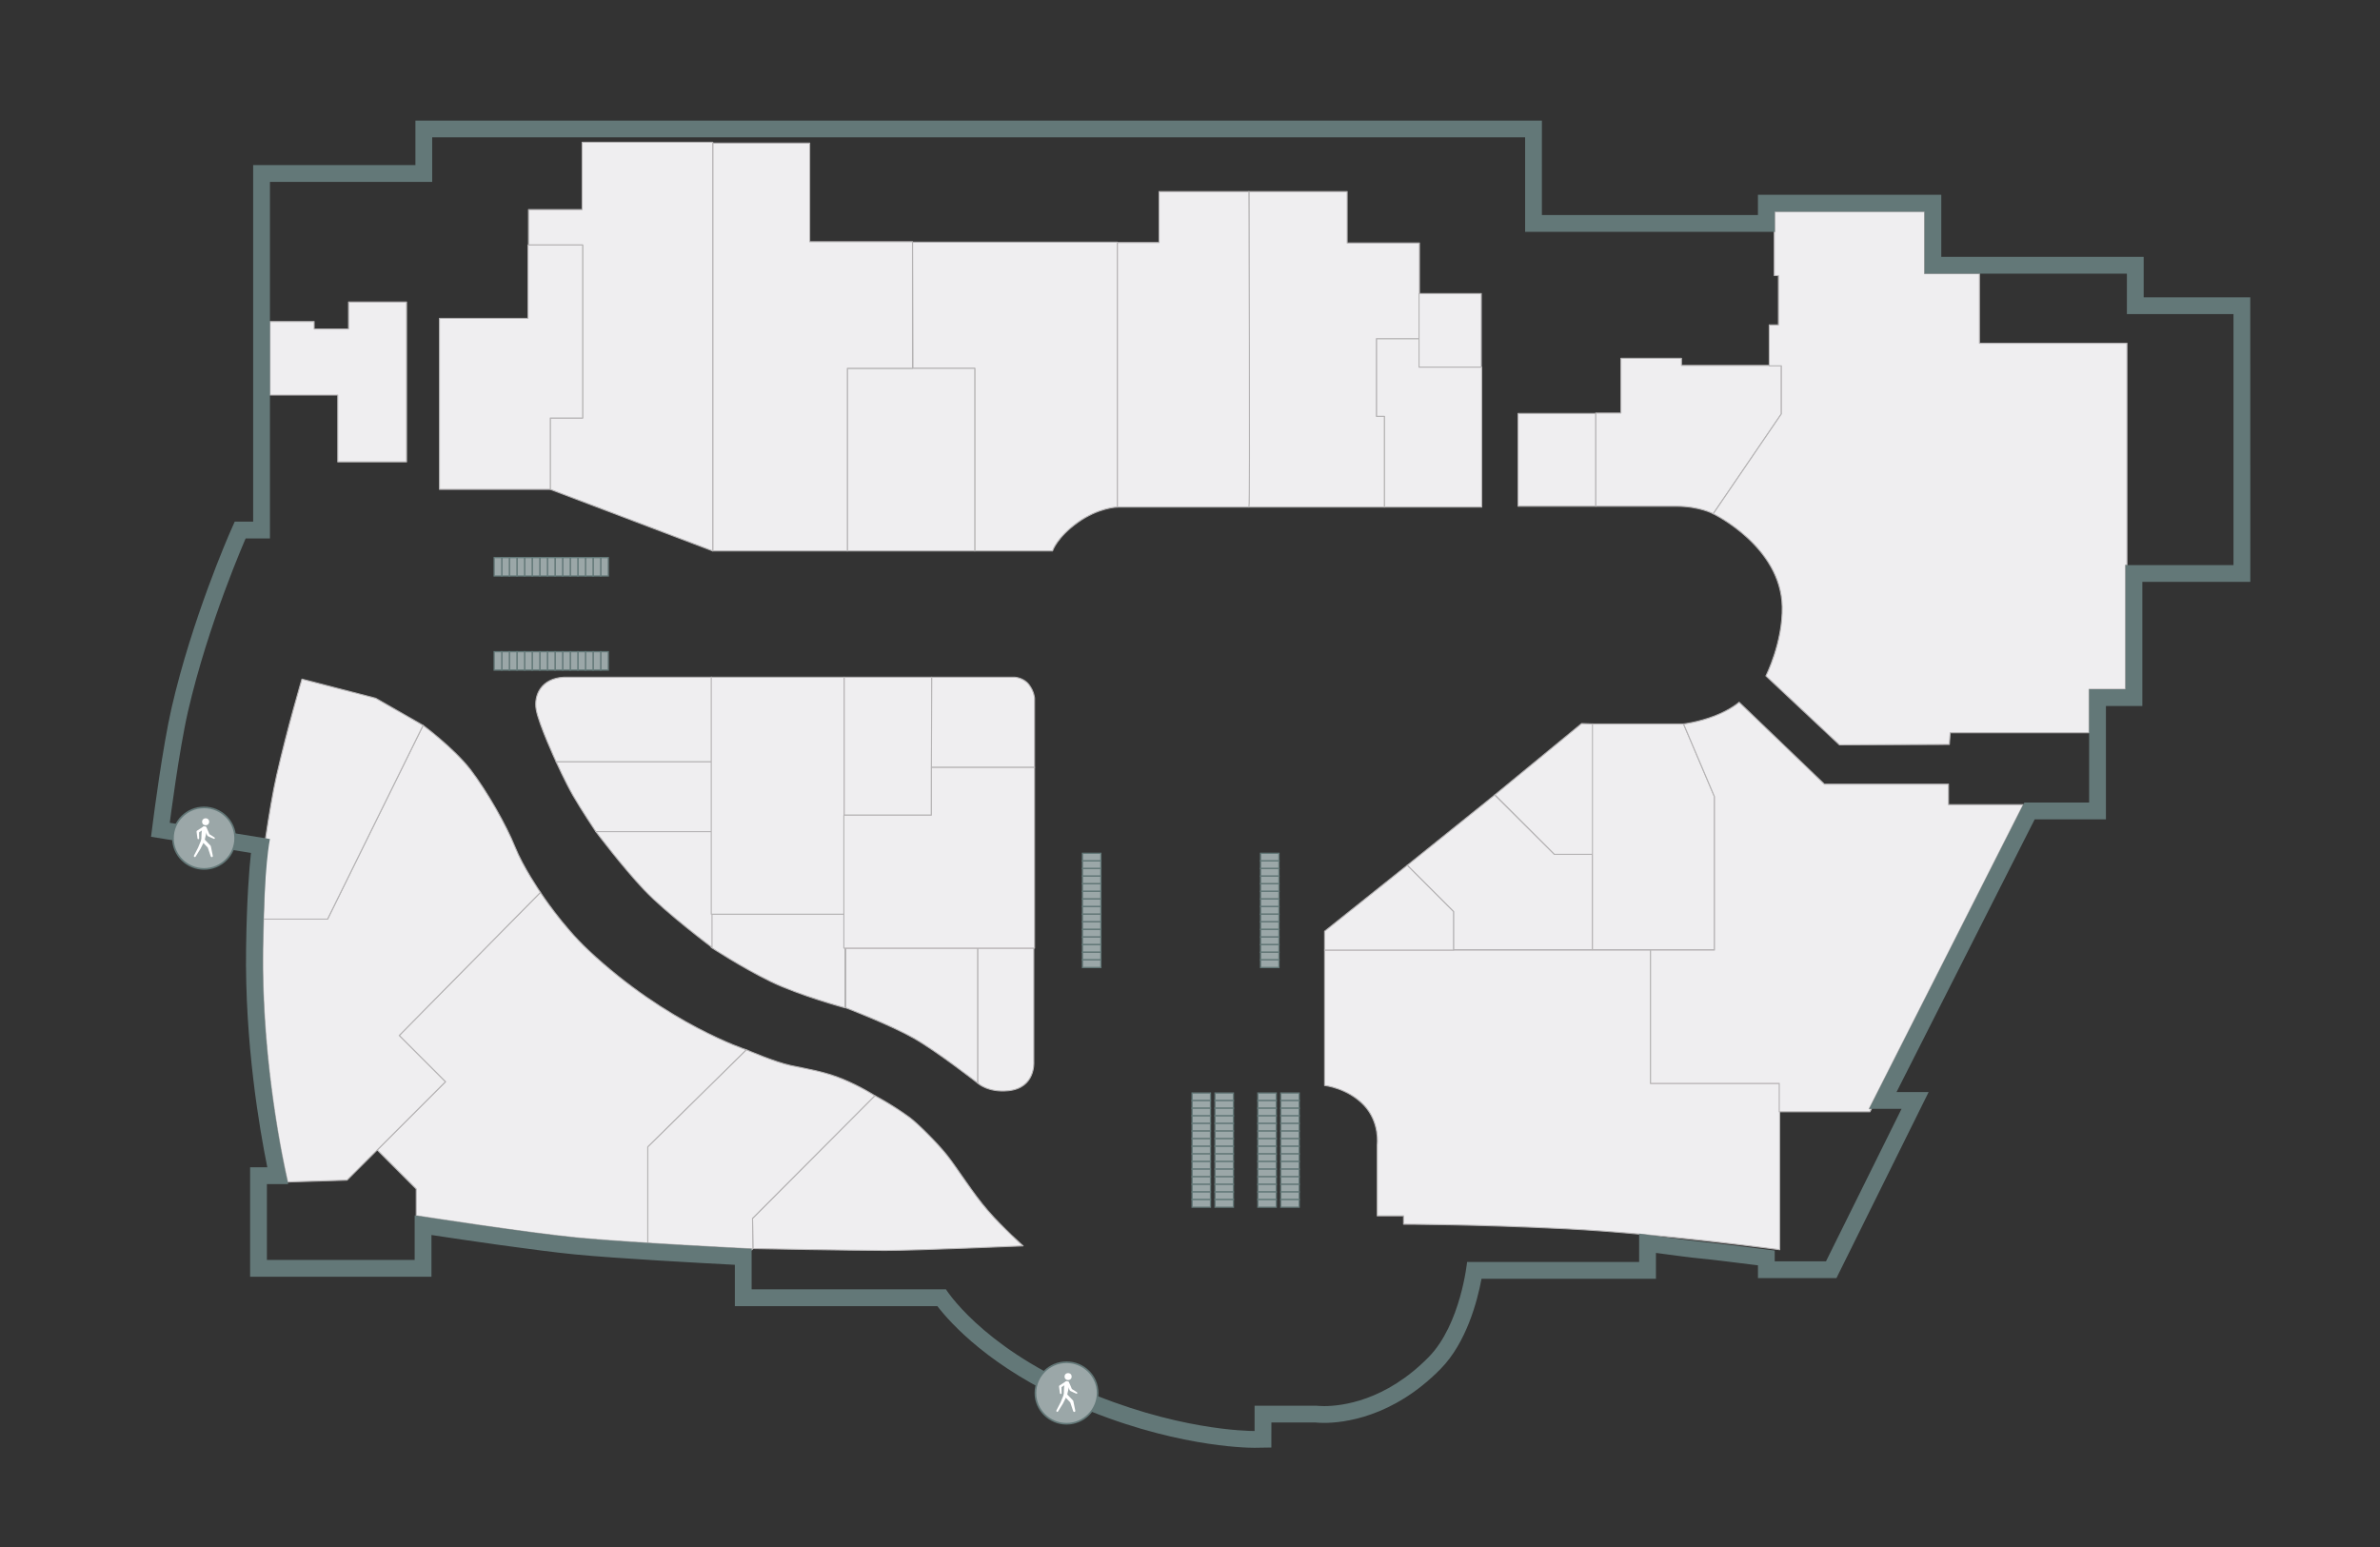 <?xml version="1.0" encoding="utf-8"?>
<!-- Generator: Adobe Illustrator 17.0.0, SVG Export Plug-In . SVG Version: 6.00 Build 0)  -->
<!DOCTYPE svg PUBLIC "-//W3C//DTD SVG 1.1//EN" "http://www.w3.org/Graphics/SVG/1.1/DTD/svg11.dtd">
<svg version="1.1" id="Слой_1" xmlns="http://www.w3.org/2000/svg" xmlns:xlink="http://www.w3.org/1999/xlink" x="0px" y="0px"
	 width="566.929px" height="368.504px" viewBox="0 0 566.929 368.504" enable-background="new 0 0 566.929 368.504"
	 xml:space="preserve">
<rect x="0" y="0" width="566.929" height="368.504" fill="#333333" stroke="none"/>
<g id="Карта">
</g>
<g id="Помещения">
	<path id="id460" fill="#EFEEF0" stroke="#B5B3B4" stroke-width="0.25" stroke-linejoin="round" stroke-miterlimit="10" d="
		M246.259,225.86v27.129c0,0,0.455,6.19-6.099,6.828c-4.894,0.476-7.283-1.821-7.283-1.821V225.86H246.259z"/>
	<path id="id459" fill="#EFEEF0" stroke="#B5B3B4" stroke-width="0.25" stroke-linejoin="round" stroke-miterlimit="10" d="
		M232.877,225.86H201.47v14.202c0,0,10.469,4.006,16.113,7.192c5.644,3.186,15.294,10.742,15.294,10.742V225.86z"/>
	<path id="id307" fill="#EFEEF0" stroke="#B5B3B4" stroke-width="0.25" stroke-linejoin="round" stroke-miterlimit="10" d="
		M169.425,217.758h31.863v22.304c0,0-10.833-2.913-17.752-6.281c-6.919-3.368-14.111-8.102-14.111-8.102V217.758z"/>
	<path id="id301" fill="#EFEEF0" stroke="#B5B3B4" stroke-width="0.25" stroke-linejoin="round" stroke-miterlimit="10" d="
		M141.932,198.094h27.675v27.584c0,0-10.924-8.193-16.113-13.655C148.305,206.561,141.932,198.094,141.932,198.094z"/>
	<path id="id283" fill="#EFEEF0" stroke="#B5B3B4" stroke-width="0.25" stroke-linejoin="round" stroke-miterlimit="10" d="
		M132.465,181.435h37.143v16.66h-27.675c0,0-3.641-5.462-5.462-8.648C134.649,186.26,132.465,181.435,132.465,181.435z"/>
	<path id="id466" fill="#EFEEF0" stroke="#B5B3B4" stroke-width="0.25" stroke-linejoin="round" stroke-miterlimit="10" d="
		M134.285,161.316h35.231v20.119h-37.052c0,0-4.097-8.83-4.734-12.381C127.093,165.504,129.005,161.589,134.285,161.316z"/>
	
		<rect id="id465" x="169.425" y="161.316" fill="#EFEEF0" stroke="#B5B3B4" stroke-width="0.25" stroke-linejoin="round" stroke-miterlimit="10" width="31.68" height="56.442"/>
	<polygon id="id464" fill="#EFEEF0" stroke="#B5B3B4" stroke-width="0.25" stroke-linejoin="round" stroke-miterlimit="10" points="
		221.862,194.18 201.105,194.18 201.105,161.316 221.953,161.316 	"/>
	<path id="id463" fill="#EFEEF0" stroke="#B5B3B4" stroke-width="0.25" stroke-linejoin="round" stroke-miterlimit="10" d="
		M221.953,161.316h19.755c0,0,2.094,0.091,3.368,1.73c1.274,1.639,1.366,3.277,1.366,3.277V182.8h-24.58L221.953,161.316z"/>
	<polygon id="id461" fill="#EFEEF0" stroke="#B5B3B4" stroke-width="0.25" stroke-linejoin="round" stroke-miterlimit="10" points="
		221.862,194.18 221.862,182.8 246.441,182.8 246.441,225.86 201.014,225.86 201.014,194.18 	"/>
	<path id="id269" fill="#EFEEF0" stroke="#B5B3B4" stroke-width="0.25" stroke-linejoin="round" stroke-miterlimit="10" d="
		M179.348,297.414c0,0,23.76,0.455,31.407,0.455s32.955-1.092,32.955-1.092s-4.734-4.188-8.375-8.375
		c-3.641-4.188-7.283-10.105-9.741-13.2s-7.167-7.733-8.922-9.013c-4.37-3.186-8.284-5.189-8.284-5.189l-29.131,29.222
		L179.348,297.414z"/>
	<path id="id479" fill="#EFEEF0" stroke="#B5B3B4" stroke-width="0.25" stroke-linejoin="round" stroke-miterlimit="10" d="
		M315.522,258.565v-32.254h77.648v31.756h30.761v39.62c0,0-28.869-3.882-50.77-4.977s-38.824-1.095-38.824-1.095v-1.991h-6.272
		v-16.923c0,0,0.697-5.376-3.186-9.457C320.998,259.162,315.522,258.565,315.522,258.565z"/>
	
		<polygon id="id5244" fill="#EFEEF0" stroke="#B5B3B4" stroke-width="0.25" stroke-linejoin="round" stroke-miterlimit="10" points="
		335.233,206.103 346.283,217.153 346.283,226.311 315.522,226.311 315.522,221.832 	"/>
	<polygon id="id478" fill="#EFEEF0" stroke="#B5B3B4" stroke-width="0.25" stroke-linejoin="round" stroke-miterlimit="10" points="
		356.039,189.379 370.274,203.515 379.333,203.515 379.333,226.212 346.283,226.212 346.283,217.153 335.233,206.103 	"/>
	<polygon id="id476" fill="#EFEEF0" stroke="#B5B3B4" stroke-width="0.25" stroke-linejoin="round" stroke-miterlimit="10" points="
		379.532,172.456 379.532,203.515 370.274,203.515 356.088,189.329 376.745,172.356 	"/>
	
		<polygon id="id11279" fill="#EFEEF0" stroke="#B5B3B4" stroke-width="0.25" stroke-linejoin="round" stroke-miterlimit="10" points="
		379.333,172.456 401.035,172.456 408.401,189.777 408.401,226.212 379.333,226.212 	"/>
	
		<rect id="id472" x="361.613" y="98.491" fill="#EFEEF0" stroke="#B5B3B4" stroke-width="0.25" stroke-linejoin="round" stroke-miterlimit="10" width="18.516" height="22.1"/>
	<path id="id473" fill="#EFEEF0" stroke="#B5B3B4" stroke-width="0.25" stroke-linejoin="round" stroke-miterlimit="10" d="
		M380.129,98.391h5.973V85.351h14.435v1.692h23.792v11.548l-16.226,23.792c0,0-3.186-1.792-8.86-1.792c-5.674,0-19.113,0-19.113,0
		V98.391z"/>
	<polygon id="id486" fill="#EFEEF0" stroke="#B5B3B4" stroke-width="0.25" stroke-linejoin="round" stroke-miterlimit="10" points="
		329.758,120.79 352.953,120.79 352.953,87.441 338.02,87.441 338.02,80.672 327.866,80.672 327.866,99.188 329.758,99.188 	"/>
	<polygon id="id471" fill="#EFEEF0" stroke="#B5B3B4" stroke-width="0.25" stroke-linejoin="round" stroke-miterlimit="10" points="
		329.758,120.79 297.504,120.79 297.504,45.631 320.898,45.631 320.898,57.875 338.12,57.875 338.12,80.672 327.866,80.672 
		327.866,99.188 329.758,99.188 	"/>
	<path id="id470" fill="#EFEEF0" stroke="#B5B3B4" stroke-width="0.25" stroke-linejoin="round" stroke-miterlimit="10" d="
		M297.504,120.79h-31.358V57.776h9.955V45.631h21.403C297.504,45.631,297.803,120.79,297.504,120.79z"/>
	<path id="id533" fill="#EFEEF0" stroke="#B5B3B4" stroke-width="0.25" stroke-linejoin="round" stroke-miterlimit="10" d="
		M217.367,57.676h48.779v63.114c0,0-4.48,0.1-9.457,3.683c-4.977,3.584-5.973,6.769-5.973,6.769H232.2V87.74h-14.733L217.367,57.676
		z"/>
	
		<rect id="id469" x="201.838" y="87.74" fill="#EFEEF0" stroke="#B5B3B4" stroke-width="0.25" stroke-linejoin="round" stroke-miterlimit="10" width="30.362" height="43.503"/>
	<polygon id="id468" fill="#EFEEF0" stroke="#B5B3B4" stroke-width="0.25" stroke-linejoin="round" stroke-miterlimit="10" points="
		201.838,131.243 169.783,131.243 169.783,34.083 192.879,34.083 192.879,57.577 217.367,57.577 217.367,87.74 201.838,87.74 	"/>
	
		<polygon id="id7135" fill="#EFEEF0" stroke="#B5B3B4" stroke-width="0.25" stroke-linejoin="round" stroke-miterlimit="10" points="
		125.893,58.353 125.893,49.917 138.669,49.917 138.669,33.886 169.783,33.886 169.783,131.243 131.076,116.568 131.076,99.574 
		138.789,99.574 138.789,58.353 	"/>
	
		<polygon id="id6816" fill="#EFEEF0" stroke="#B5B3B4" stroke-width="0.25" stroke-linejoin="round" stroke-miterlimit="10" points="
		104.68,75.83 125.772,75.83 125.772,58.353 138.789,58.353 138.789,99.574 131.076,99.574 131.076,116.568 104.68,116.568 	"/>
	<path id="id277" fill="#EFEEF0" stroke="#B5B3B4" stroke-width="0.25" stroke-linejoin="round" stroke-miterlimit="10" d="
		M177.8,250.076c0,0-18.844-6.099-37.598-23.669c-6.414-6.009-11.47-13.837-11.47-13.837l-33.638,34.093l11.015,11.015l-16.25,16.25
		l9.286,9.286v6.369c3.19,0.494,26.75,4.123,38.198,5.246c4.251,0.417,10.549,0.862,16.97,1.267v-22.895L177.8,250.076z"/>
	<path id="id5241" fill="#EFEEF0" stroke="#B5B3B4" stroke-width="0.25" stroke-linejoin="round" stroke-miterlimit="10" d="
		M179.348,297.414l-0.091-7.192L208.388,261c0,0-3.186-2.094-7.556-3.914c-4.37-1.821-8.648-2.458-12.472-3.277
		c-3.823-0.819-10.56-3.732-10.56-3.732l-23.487,23.123v22.895c12.146,0.766,24.732,1.384,24.732,1.384v0.282L179.348,297.414z"/>
	<path id="id279" fill="#EFEEF0" stroke="#B5B3B4" stroke-width="0.25" stroke-linejoin="round" stroke-miterlimit="10" d="
		M122.633,201.645c-2.003-5.007-6.646-13.2-10.56-18.298c-3.914-5.098-11.288-10.56-11.288-10.56l-22.759,46.155H62.777
		c-0.068,2.102-0.123,4.41-0.161,6.944c-0.407,27.343,5.053,51.984,5.91,55.672l14.141-0.439l23.442-23.442l-11.015-11.015
		l33.638-34.093C128.732,212.569,124.635,206.652,122.633,201.645z"/>
	<path id="id5242" fill="#EFEEF0" stroke="#B5B3B4" stroke-width="0.25" stroke-linejoin="round" stroke-miterlimit="10" d="
		M100.784,172.786l-11.289-6.464l-17.57-4.552c0,0-3.459,11.653-6.008,22.85c-0.916,4.023-1.843,9.586-2.656,15.062
		c0,0-0.018,4.799-0.485,19.258h15.248L100.784,172.786z"/>
	
		<polygon id="id5245" fill="#EFEEF0" stroke="#B5B3B4" stroke-width="0.25" stroke-linejoin="round" stroke-miterlimit="10" points="
		96.846,110.019 96.846,71.933 83.026,71.933 83.026,78.361 74.83,78.361 74.83,76.593 64.304,76.593 64.304,94.11 80.454,94.11 
		80.454,110.019 	"/>
	<path id="id474" fill="#EFEEF0" stroke="#B5B3B4" stroke-width="0.25" stroke-linejoin="round" stroke-miterlimit="10" d="
		M471.515,81.767V65.183h-13.089V50.399H422.75v4.821h-0.114v10.42h0.996v11.747h-2.19v9.756h2.887v11.448l-16.227,23.792
		c0,0,16.127,7.765,16.426,22.1c0.178,8.565-3.882,16.525-3.882,16.525l17.521,16.426l26.181-0.1l0.199-2.787h33.091v-10.37h8.678
		v-29.569h0.34v-52.84H471.515z"/>
	<path id="id475" fill="#EFEEF0" stroke="#B5B3B4" stroke-width="0.25" stroke-linejoin="round" stroke-miterlimit="10" d="
		M434.582,186.791l-20.308-19.512c0,0-1.991,1.792-5.874,3.285s-7.367,1.891-7.367,1.891l7.367,17.321v36.534H393.17v31.756h30.661
		v6.769h21.602l0.359-0.704h-0.544l36.711-72.464h-17.812v-4.878H434.582z"/>
	
		<rect x="338.021" y="69.921" fill="#EFEEF0" stroke="#B5B3B4" stroke-width="0.25" stroke-linejoin="round" stroke-miterlimit="10" width="14.833" height="17.521"/>
</g>
<g id="Этаж">
	<path fill="#637878" d="M363.29,32.721V55.22h59.46v-4.821h35.676v14.785h48.211v9.642h25.391v59.781h-25.712v29.569h-8.678v26.998
		H482.21l-36.962,72.959h7.714l-17.999,36.319H422.75v-2.571c0,0-14.463-1.848-17.356-2.089c-2.893-0.241-14.945-1.928-14.945-1.928
		v6.75H349.47c0,0-1.501,14.861-9.16,22.659c-10.312,10.499-20.769,11.666-24.908,11.666c-1.183,0-1.849-0.095-1.849-0.095h-14.705
		v6.026c0,0-0.036,0-0.106,0c-1.512,0-19.022-0.22-41.596-10.125c-23.623-10.365-31.819-23.623-31.819-23.623h-46.282v-9.642
		c0,0-29.408-1.446-41.702-2.652c-12.294-1.205-38.569-5.303-38.569-5.303v10.606H63.581v-18.079h5.062
		c0,0-6.468-26.503-6.026-56.165c0.297-19.962,1.687-26.034,1.687-26.034l-23.864-3.857c0,0,2.217-17.285,4.339-26.516
		c4.821-20.972,13.74-41.22,13.74-41.22h5.785V43.328h38.649V32.721H363.29 M367.29,28.721h-4H102.953h-4v4v6.606H64.304h-4v4
		v80.931h-1.785H55.91l-1.052,2.388c-0.37,0.841-9.127,20.838-13.978,41.936c-2.142,9.316-4.317,26.19-4.408,26.903l-0.492,3.84
		l3.822,0.618l19.983,3.23c-0.445,3.946-0.994,11.014-1.167,22.653c-0.336,22.58,3.201,43.104,5.056,52.225h-0.093h-4v4v18.079v4h4
		h35.194h4v-4v-5.946c8.124,1.233,24.913,3.715,34.178,4.624c9.738,0.955,29.706,2.039,38.093,2.473v5.84v4h4h44.229
		c3.276,4.247,12.81,14.75,32.265,23.286c23.175,10.168,41.222,10.462,43.204,10.462l0.162-0.001l3.935-0.064l0.009-3.935v-2.026
		h10.476c0.397,0.041,1.108,0.095,2.078,0.095c4.549,0,16.359-1.253,27.761-12.863c6.157-6.269,8.747-16.169,9.739-21.462h37.547h4
		v-4v-2.161c3.78,0.513,8.809,1.176,10.613,1.326c1.773,0.148,8.515,0.977,13.688,1.628v3.046h4h12.213h2.482l1.102-2.224
		l17.999-36.319l2.862-5.776h-6.446h-1.204l32.909-64.959h12.97h4v-4v-22.998h4.678h4v-4v-25.569h21.712h4v-4V74.825v-4h-4h-21.391
		v-5.642v-4h-4h-44.211V50.399v-4h-4H422.75h-4v4v0.821h-51.46V32.721V28.721L367.29,28.721z"/>
</g>
<g id="Маркеры">
	<g>
		
			<rect x="283.962" y="260.363" fill="#9BA7A8" stroke="#637878" stroke-width="0.3" stroke-miterlimit="10" width="4.382" height="1.811"/>
		
			<rect x="283.962" y="262.176" fill="#9BA7A8" stroke="#637878" stroke-width="0.3" stroke-miterlimit="10" width="4.382" height="1.811"/>
		
			<rect x="283.962" y="263.989" fill="#9BA7A8" stroke="#637878" stroke-width="0.3" stroke-miterlimit="10" width="4.382" height="1.811"/>
		
			<rect x="283.962" y="265.802" fill="#9BA7A8" stroke="#637878" stroke-width="0.3" stroke-miterlimit="10" width="4.382" height="1.811"/>
		
			<rect x="283.962" y="267.615" fill="#9BA7A8" stroke="#637878" stroke-width="0.3" stroke-miterlimit="10" width="4.382" height="1.811"/>
		
			<rect x="283.962" y="269.428" fill="#9BA7A8" stroke="#637878" stroke-width="0.3" stroke-miterlimit="10" width="4.382" height="1.811"/>
		
			<rect x="283.962" y="271.242" fill="#9BA7A8" stroke="#637878" stroke-width="0.3" stroke-miterlimit="10" width="4.382" height="1.811"/>
		
			<rect x="283.962" y="273.055" fill="#9BA7A8" stroke="#637878" stroke-width="0.3" stroke-miterlimit="10" width="4.382" height="1.811"/>
		
			<rect x="283.962" y="274.868" fill="#9BA7A8" stroke="#637878" stroke-width="0.3" stroke-miterlimit="10" width="4.382" height="1.811"/>
		
			<rect x="283.962" y="276.681" fill="#9BA7A8" stroke="#637878" stroke-width="0.3" stroke-miterlimit="10" width="4.382" height="1.811"/>
		
			<rect x="283.962" y="278.494" fill="#9BA7A8" stroke="#637878" stroke-width="0.3" stroke-miterlimit="10" width="4.382" height="1.811"/>
		
			<rect x="283.962" y="280.307" fill="#9BA7A8" stroke="#637878" stroke-width="0.3" stroke-miterlimit="10" width="4.382" height="1.811"/>
		
			<rect x="283.962" y="282.12" fill="#9BA7A8" stroke="#637878" stroke-width="0.3" stroke-miterlimit="10" width="4.382" height="1.811"/>
		
			<rect x="283.962" y="283.933" fill="#9BA7A8" stroke="#637878" stroke-width="0.3" stroke-miterlimit="10" width="4.382" height="1.811"/>
		
			<rect x="283.962" y="285.747" fill="#9BA7A8" stroke="#637878" stroke-width="0.3" stroke-miterlimit="10" width="4.382" height="1.811"/>
	</g>
	<g>
		
			<rect x="289.426" y="260.363" fill="#9BA7A8" stroke="#637878" stroke-width="0.3" stroke-miterlimit="10" width="4.382" height="1.811"/>
		
			<rect x="289.426" y="262.176" fill="#9BA7A8" stroke="#637878" stroke-width="0.3" stroke-miterlimit="10" width="4.382" height="1.811"/>
		
			<rect x="289.426" y="263.989" fill="#9BA7A8" stroke="#637878" stroke-width="0.3" stroke-miterlimit="10" width="4.382" height="1.811"/>
		
			<rect x="289.426" y="265.802" fill="#9BA7A8" stroke="#637878" stroke-width="0.3" stroke-miterlimit="10" width="4.382" height="1.811"/>
		
			<rect x="289.426" y="267.615" fill="#9BA7A8" stroke="#637878" stroke-width="0.3" stroke-miterlimit="10" width="4.382" height="1.811"/>
		
			<rect x="289.426" y="269.428" fill="#9BA7A8" stroke="#637878" stroke-width="0.3" stroke-miterlimit="10" width="4.382" height="1.811"/>
		
			<rect x="289.426" y="271.242" fill="#9BA7A8" stroke="#637878" stroke-width="0.3" stroke-miterlimit="10" width="4.382" height="1.811"/>
		
			<rect x="289.426" y="273.055" fill="#9BA7A8" stroke="#637878" stroke-width="0.3" stroke-miterlimit="10" width="4.382" height="1.811"/>
		
			<rect x="289.426" y="274.868" fill="#9BA7A8" stroke="#637878" stroke-width="0.3" stroke-miterlimit="10" width="4.382" height="1.811"/>
		
			<rect x="289.426" y="276.681" fill="#9BA7A8" stroke="#637878" stroke-width="0.3" stroke-miterlimit="10" width="4.382" height="1.811"/>
		
			<rect x="289.426" y="278.494" fill="#9BA7A8" stroke="#637878" stroke-width="0.3" stroke-miterlimit="10" width="4.382" height="1.811"/>
		
			<rect x="289.426" y="280.307" fill="#9BA7A8" stroke="#637878" stroke-width="0.3" stroke-miterlimit="10" width="4.382" height="1.811"/>
		
			<rect x="289.426" y="282.12" fill="#9BA7A8" stroke="#637878" stroke-width="0.3" stroke-miterlimit="10" width="4.382" height="1.811"/>
		
			<rect x="289.426" y="283.933" fill="#9BA7A8" stroke="#637878" stroke-width="0.3" stroke-miterlimit="10" width="4.382" height="1.811"/>
		
			<rect x="289.426" y="285.747" fill="#9BA7A8" stroke="#637878" stroke-width="0.3" stroke-miterlimit="10" width="4.382" height="1.811"/>
	</g>
	<g>
		
			<rect x="299.631" y="260.363" fill="#9BA7A8" stroke="#637878" stroke-width="0.3" stroke-miterlimit="10" width="4.382" height="1.811"/>
		
			<rect x="299.631" y="262.176" fill="#9BA7A8" stroke="#637878" stroke-width="0.3" stroke-miterlimit="10" width="4.382" height="1.811"/>
		
			<rect x="299.631" y="263.989" fill="#9BA7A8" stroke="#637878" stroke-width="0.3" stroke-miterlimit="10" width="4.382" height="1.811"/>
		
			<rect x="299.631" y="265.802" fill="#9BA7A8" stroke="#637878" stroke-width="0.3" stroke-miterlimit="10" width="4.382" height="1.811"/>
		
			<rect x="299.631" y="267.615" fill="#9BA7A8" stroke="#637878" stroke-width="0.3" stroke-miterlimit="10" width="4.382" height="1.811"/>
		
			<rect x="299.631" y="269.428" fill="#9BA7A8" stroke="#637878" stroke-width="0.3" stroke-miterlimit="10" width="4.382" height="1.811"/>
		
			<rect x="299.631" y="271.242" fill="#9BA7A8" stroke="#637878" stroke-width="0.3" stroke-miterlimit="10" width="4.382" height="1.811"/>
		
			<rect x="299.631" y="273.055" fill="#9BA7A8" stroke="#637878" stroke-width="0.3" stroke-miterlimit="10" width="4.382" height="1.811"/>
		
			<rect x="299.631" y="274.868" fill="#9BA7A8" stroke="#637878" stroke-width="0.3" stroke-miterlimit="10" width="4.382" height="1.811"/>
		
			<rect x="299.631" y="276.681" fill="#9BA7A8" stroke="#637878" stroke-width="0.3" stroke-miterlimit="10" width="4.382" height="1.811"/>
		
			<rect x="299.631" y="278.494" fill="#9BA7A8" stroke="#637878" stroke-width="0.3" stroke-miterlimit="10" width="4.382" height="1.811"/>
		
			<rect x="299.631" y="280.307" fill="#9BA7A8" stroke="#637878" stroke-width="0.3" stroke-miterlimit="10" width="4.382" height="1.811"/>
		
			<rect x="299.631" y="282.12" fill="#9BA7A8" stroke="#637878" stroke-width="0.3" stroke-miterlimit="10" width="4.382" height="1.811"/>
		
			<rect x="299.631" y="283.933" fill="#9BA7A8" stroke="#637878" stroke-width="0.3" stroke-miterlimit="10" width="4.382" height="1.811"/>
		
			<rect x="299.631" y="285.747" fill="#9BA7A8" stroke="#637878" stroke-width="0.3" stroke-miterlimit="10" width="4.382" height="1.811"/>
	</g>
	<g>
		
			<rect x="305.095" y="260.363" fill="#9BA7A8" stroke="#637878" stroke-width="0.3" stroke-miterlimit="10" width="4.382" height="1.811"/>
		
			<rect x="305.095" y="262.176" fill="#9BA7A8" stroke="#637878" stroke-width="0.3" stroke-miterlimit="10" width="4.382" height="1.811"/>
		
			<rect x="305.095" y="263.989" fill="#9BA7A8" stroke="#637878" stroke-width="0.3" stroke-miterlimit="10" width="4.382" height="1.811"/>
		
			<rect x="305.095" y="265.802" fill="#9BA7A8" stroke="#637878" stroke-width="0.3" stroke-miterlimit="10" width="4.382" height="1.811"/>
		
			<rect x="305.095" y="267.615" fill="#9BA7A8" stroke="#637878" stroke-width="0.3" stroke-miterlimit="10" width="4.382" height="1.811"/>
		
			<rect x="305.095" y="269.428" fill="#9BA7A8" stroke="#637878" stroke-width="0.3" stroke-miterlimit="10" width="4.382" height="1.811"/>
		
			<rect x="305.095" y="271.242" fill="#9BA7A8" stroke="#637878" stroke-width="0.3" stroke-miterlimit="10" width="4.382" height="1.811"/>
		
			<rect x="305.095" y="273.055" fill="#9BA7A8" stroke="#637878" stroke-width="0.3" stroke-miterlimit="10" width="4.382" height="1.811"/>
		
			<rect x="305.095" y="274.868" fill="#9BA7A8" stroke="#637878" stroke-width="0.3" stroke-miterlimit="10" width="4.382" height="1.811"/>
		
			<rect x="305.095" y="276.681" fill="#9BA7A8" stroke="#637878" stroke-width="0.3" stroke-miterlimit="10" width="4.382" height="1.811"/>
		
			<rect x="305.095" y="278.494" fill="#9BA7A8" stroke="#637878" stroke-width="0.3" stroke-miterlimit="10" width="4.382" height="1.811"/>
		
			<rect x="305.095" y="280.307" fill="#9BA7A8" stroke="#637878" stroke-width="0.3" stroke-miterlimit="10" width="4.382" height="1.811"/>
		
			<rect x="305.095" y="282.12" fill="#9BA7A8" stroke="#637878" stroke-width="0.3" stroke-miterlimit="10" width="4.382" height="1.811"/>
		
			<rect x="305.095" y="283.933" fill="#9BA7A8" stroke="#637878" stroke-width="0.3" stroke-miterlimit="10" width="4.382" height="1.811"/>
		
			<rect x="305.095" y="285.747" fill="#9BA7A8" stroke="#637878" stroke-width="0.3" stroke-miterlimit="10" width="4.382" height="1.811"/>
	</g>
	<g>
		
			<rect x="300.274" y="203.264" fill="#9BA7A8" stroke="#637878" stroke-width="0.3" stroke-miterlimit="10" width="4.382" height="1.811"/>
		
			<rect x="300.274" y="205.078" fill="#9BA7A8" stroke="#637878" stroke-width="0.3" stroke-miterlimit="10" width="4.382" height="1.811"/>
		
			<rect x="300.274" y="206.891" fill="#9BA7A8" stroke="#637878" stroke-width="0.3" stroke-miterlimit="10" width="4.382" height="1.811"/>
		
			<rect x="300.274" y="208.704" fill="#9BA7A8" stroke="#637878" stroke-width="0.3" stroke-miterlimit="10" width="4.382" height="1.811"/>
		
			<rect x="300.274" y="210.517" fill="#9BA7A8" stroke="#637878" stroke-width="0.3" stroke-miterlimit="10" width="4.382" height="1.811"/>
		
			<rect x="300.274" y="212.33" fill="#9BA7A8" stroke="#637878" stroke-width="0.3" stroke-miterlimit="10" width="4.382" height="1.811"/>
		
			<rect x="300.274" y="214.143" fill="#9BA7A8" stroke="#637878" stroke-width="0.3" stroke-miterlimit="10" width="4.382" height="1.811"/>
		
			<rect x="300.274" y="215.956" fill="#9BA7A8" stroke="#637878" stroke-width="0.3" stroke-miterlimit="10" width="4.382" height="1.811"/>
		
			<rect x="300.274" y="217.769" fill="#9BA7A8" stroke="#637878" stroke-width="0.3" stroke-miterlimit="10" width="4.382" height="1.811"/>
		
			<rect x="300.274" y="219.583" fill="#9BA7A8" stroke="#637878" stroke-width="0.3" stroke-miterlimit="10" width="4.382" height="1.811"/>
		
			<rect x="300.274" y="221.396" fill="#9BA7A8" stroke="#637878" stroke-width="0.3" stroke-miterlimit="10" width="4.382" height="1.811"/>
		
			<rect x="300.274" y="223.209" fill="#9BA7A8" stroke="#637878" stroke-width="0.3" stroke-miterlimit="10" width="4.382" height="1.811"/>
		
			<rect x="300.274" y="225.022" fill="#9BA7A8" stroke="#637878" stroke-width="0.3" stroke-miterlimit="10" width="4.382" height="1.811"/>
		
			<rect x="300.274" y="226.835" fill="#9BA7A8" stroke="#637878" stroke-width="0.3" stroke-miterlimit="10" width="4.382" height="1.811"/>
		
			<rect x="300.274" y="228.648" fill="#9BA7A8" stroke="#637878" stroke-width="0.3" stroke-miterlimit="10" width="4.382" height="1.811"/>
	</g>
	<g>
		
			<rect x="143.092" y="132.818" fill="#9BA7A8" stroke="#637878" stroke-width="0.3" stroke-miterlimit="10" width="1.811" height="4.382"/>
		
			<rect x="141.279" y="132.818" fill="#9BA7A8" stroke="#637878" stroke-width="0.3" stroke-miterlimit="10" width="1.811" height="4.382"/>
		
			<rect x="139.466" y="132.818" fill="#9BA7A8" stroke="#637878" stroke-width="0.3" stroke-miterlimit="10" width="1.811" height="4.382"/>
		
			<rect x="137.653" y="132.818" fill="#9BA7A8" stroke="#637878" stroke-width="0.3" stroke-miterlimit="10" width="1.811" height="4.382"/>
		
			<rect x="135.84" y="132.818" fill="#9BA7A8" stroke="#637878" stroke-width="0.3" stroke-miterlimit="10" width="1.811" height="4.382"/>
		
			<rect x="134.027" y="132.818" fill="#9BA7A8" stroke="#637878" stroke-width="0.3" stroke-miterlimit="10" width="1.811" height="4.382"/>
		
			<rect x="132.214" y="132.818" fill="#9BA7A8" stroke="#637878" stroke-width="0.3" stroke-miterlimit="10" width="1.811" height="4.382"/>
		
			<rect x="130.401" y="132.818" fill="#9BA7A8" stroke="#637878" stroke-width="0.3" stroke-miterlimit="10" width="1.811" height="4.382"/>
		
			<rect x="128.588" y="132.818" fill="#9BA7A8" stroke="#637878" stroke-width="0.3" stroke-miterlimit="10" width="1.811" height="4.382"/>
		
			<rect x="126.774" y="132.818" fill="#9BA7A8" stroke="#637878" stroke-width="0.3" stroke-miterlimit="10" width="1.811" height="4.382"/>
		
			<rect x="124.961" y="132.818" fill="#9BA7A8" stroke="#637878" stroke-width="0.3" stroke-miterlimit="10" width="1.811" height="4.382"/>
		
			<rect x="123.148" y="132.818" fill="#9BA7A8" stroke="#637878" stroke-width="0.3" stroke-miterlimit="10" width="1.811" height="4.382"/>
		
			<rect x="121.335" y="132.818" fill="#9BA7A8" stroke="#637878" stroke-width="0.3" stroke-miterlimit="10" width="1.811" height="4.382"/>
		
			<rect x="119.522" y="132.818" fill="#9BA7A8" stroke="#637878" stroke-width="0.3" stroke-miterlimit="10" width="1.811" height="4.382"/>
		
			<rect x="117.709" y="132.818" fill="#9BA7A8" stroke="#637878" stroke-width="0.3" stroke-miterlimit="10" width="1.811" height="4.382"/>
	</g>
	<g>
		
			<rect x="143.092" y="155.236" fill="#9BA7A8" stroke="#637878" stroke-width="0.3" stroke-miterlimit="10" width="1.811" height="4.382"/>
		
			<rect x="141.279" y="155.236" fill="#9BA7A8" stroke="#637878" stroke-width="0.3" stroke-miterlimit="10" width="1.811" height="4.382"/>
		
			<rect x="139.466" y="155.236" fill="#9BA7A8" stroke="#637878" stroke-width="0.3" stroke-miterlimit="10" width="1.811" height="4.382"/>
		
			<rect x="137.653" y="155.236" fill="#9BA7A8" stroke="#637878" stroke-width="0.3" stroke-miterlimit="10" width="1.811" height="4.382"/>
		
			<rect x="135.84" y="155.236" fill="#9BA7A8" stroke="#637878" stroke-width="0.3" stroke-miterlimit="10" width="1.811" height="4.382"/>
		
			<rect x="134.027" y="155.236" fill="#9BA7A8" stroke="#637878" stroke-width="0.3" stroke-miterlimit="10" width="1.811" height="4.382"/>
		
			<rect x="132.214" y="155.236" fill="#9BA7A8" stroke="#637878" stroke-width="0.3" stroke-miterlimit="10" width="1.811" height="4.382"/>
		
			<rect x="130.401" y="155.236" fill="#9BA7A8" stroke="#637878" stroke-width="0.3" stroke-miterlimit="10" width="1.811" height="4.382"/>
		
			<rect x="128.588" y="155.236" fill="#9BA7A8" stroke="#637878" stroke-width="0.3" stroke-miterlimit="10" width="1.811" height="4.382"/>
		
			<rect x="126.774" y="155.236" fill="#9BA7A8" stroke="#637878" stroke-width="0.3" stroke-miterlimit="10" width="1.811" height="4.382"/>
		
			<rect x="124.961" y="155.236" fill="#9BA7A8" stroke="#637878" stroke-width="0.3" stroke-miterlimit="10" width="1.811" height="4.382"/>
		
			<rect x="123.148" y="155.236" fill="#9BA7A8" stroke="#637878" stroke-width="0.3" stroke-miterlimit="10" width="1.811" height="4.382"/>
		
			<rect x="121.335" y="155.236" fill="#9BA7A8" stroke="#637878" stroke-width="0.3" stroke-miterlimit="10" width="1.811" height="4.382"/>
		
			<rect x="119.522" y="155.236" fill="#9BA7A8" stroke="#637878" stroke-width="0.3" stroke-miterlimit="10" width="1.811" height="4.382"/>
		
			<rect x="117.709" y="155.236" fill="#9BA7A8" stroke="#637878" stroke-width="0.3" stroke-miterlimit="10" width="1.811" height="4.382"/>
	</g>
	<g>
		
			<rect x="257.849" y="203.264" fill="#9BA7A8" stroke="#637878" stroke-width="0.3" stroke-miterlimit="10" width="4.382" height="1.811"/>
		
			<rect x="257.849" y="205.078" fill="#9BA7A8" stroke="#637878" stroke-width="0.3" stroke-miterlimit="10" width="4.382" height="1.811"/>
		
			<rect x="257.849" y="206.891" fill="#9BA7A8" stroke="#637878" stroke-width="0.3" stroke-miterlimit="10" width="4.382" height="1.811"/>
		
			<rect x="257.849" y="208.704" fill="#9BA7A8" stroke="#637878" stroke-width="0.3" stroke-miterlimit="10" width="4.382" height="1.811"/>
		
			<rect x="257.849" y="210.517" fill="#9BA7A8" stroke="#637878" stroke-width="0.3" stroke-miterlimit="10" width="4.382" height="1.811"/>
		
			<rect x="257.849" y="212.33" fill="#9BA7A8" stroke="#637878" stroke-width="0.3" stroke-miterlimit="10" width="4.382" height="1.811"/>
		
			<rect x="257.849" y="214.143" fill="#9BA7A8" stroke="#637878" stroke-width="0.3" stroke-miterlimit="10" width="4.382" height="1.811"/>
		
			<rect x="257.849" y="215.956" fill="#9BA7A8" stroke="#637878" stroke-width="0.3" stroke-miterlimit="10" width="4.382" height="1.811"/>
		
			<rect x="257.849" y="217.769" fill="#9BA7A8" stroke="#637878" stroke-width="0.3" stroke-miterlimit="10" width="4.382" height="1.811"/>
		
			<rect x="257.849" y="219.583" fill="#9BA7A8" stroke="#637878" stroke-width="0.3" stroke-miterlimit="10" width="4.382" height="1.811"/>
		
			<rect x="257.849" y="221.396" fill="#9BA7A8" stroke="#637878" stroke-width="0.3" stroke-miterlimit="10" width="4.382" height="1.811"/>
		
			<rect x="257.849" y="223.209" fill="#9BA7A8" stroke="#637878" stroke-width="0.3" stroke-miterlimit="10" width="4.382" height="1.811"/>
		
			<rect x="257.849" y="225.022" fill="#9BA7A8" stroke="#637878" stroke-width="0.3" stroke-miterlimit="10" width="4.382" height="1.811"/>
		
			<rect x="257.849" y="226.835" fill="#9BA7A8" stroke="#637878" stroke-width="0.3" stroke-miterlimit="10" width="4.382" height="1.811"/>
		
			<rect x="257.849" y="228.648" fill="#9BA7A8" stroke="#637878" stroke-width="0.3" stroke-miterlimit="10" width="4.382" height="1.811"/>
	</g>
	<g>
		<g>
			<ellipse fill="#9BA7A8" cx="254.054" cy="331.82" rx="7.413" ry="7.326"/>
			<path fill="#637878" d="M254.054,339.345c-4.198,0-7.613-3.375-7.613-7.524c0-4.149,3.415-7.524,7.613-7.524
				c4.197,0,7.612,3.375,7.612,7.524C261.666,335.969,258.251,339.345,254.054,339.345z M254.054,324.694
				c-3.979,0-7.215,3.197-7.215,7.127s3.236,7.127,7.215,7.127c3.978,0,7.214-3.197,7.214-7.127S258.032,324.694,254.054,324.694z"
				/>
		</g>
		<g>
			<path fill="#FFFFFF" d="M254.153,332.453l-0.942,1.86l-0.011,0.022l-0.001,0.002l-1.16,1.87
				c-0.067,0.108-0.209,0.141-0.316,0.074c-0.102-0.064-0.137-0.195-0.083-0.301l1.01-1.955l-0.012,0.024l0.794-1.928
				c0.084-0.203,0.316-0.3,0.52-0.217c0.203,0.084,0.3,0.316,0.216,0.519C254.163,332.434,254.158,332.444,254.153,332.453z"/>
			<ellipse fill="#FFFFFF" cx="254.43" cy="327.911" rx="0.841" ry="0.831"/>
			<path fill="#FFFFFF" d="M252.481,331.893l-0.219-1.602c-0.015-0.107,0.036-0.209,0.121-0.264l0.015-0.009l1.494-0.962
				c0.138-0.089,0.323-0.049,0.412,0.089c0.089,0.138,0.049,0.323-0.089,0.412l-1.494,0.962l0.136-0.273l0.025,1.616
				c0.002,0.111-0.087,0.203-0.198,0.205C252.581,332.069,252.494,331.993,252.481,331.893z"/>
			<path fill="#FFFFFF" d="M254.621,329.245c0.28,0.555,0.495,1.138,0.741,1.708l-0.13-0.142c0.441,0.285,0.9,0.538,1.326,0.853
				c0.08,0.059,0.097,0.172,0.037,0.252c-0.049,0.066-0.134,0.089-0.207,0.062c-0.496-0.185-0.958-0.431-1.438-0.646
				c-0.057-0.025-0.099-0.07-0.122-0.123l-0.009-0.02c-0.249-0.569-0.529-1.123-0.744-1.706c-0.057-0.155,0.022-0.327,0.177-0.384
				C254.395,329.046,254.553,329.111,254.621,329.245z"/>
			<path fill="#FFFFFF" d="M254.682,329.546c-0.005,0.476-0.087,0.941-0.18,1.405c-0.084,0.465-0.193,0.927-0.316,1.388
				l-0.107-0.326l1.495,1.559l0.015,0.016c0.043,0.045,0.07,0.1,0.082,0.156l0.47,2.284c0.029,0.139-0.061,0.274-0.2,0.303
				c-0.128,0.026-0.254-0.048-0.295-0.169l-0.744-2.21l0.097,0.171l-1.495-1.559c-0.071-0.074-0.107-0.17-0.107-0.265l0-0.061
				c-0.001-0.476,0.012-0.951,0.05-1.422c0.029-0.472,0.068-0.943,0.185-1.404c0.073-0.285,0.363-0.458,0.648-0.385
				C254.523,329.086,254.684,329.306,254.682,329.546z"/>
		</g>
	</g>
	<g>
		<g>
			<ellipse fill="#9BA7A8" cx="48.61" cy="199.66" rx="7.413" ry="7.326"/>
			<path fill="#637878" d="M48.61,207.184c-4.198,0-7.613-3.375-7.613-7.524c0-4.149,3.415-7.524,7.613-7.524
				c4.197,0,7.612,3.375,7.612,7.524C56.222,203.809,52.807,207.184,48.61,207.184z M48.61,192.533
				c-3.979,0-7.215,3.197-7.215,7.127s3.236,7.127,7.215,7.127c3.978,0,7.214-3.197,7.214-7.127S52.588,192.533,48.61,192.533z"/>
		</g>
		<g>
			<path fill="#FFFFFF" d="M48.71,200.293l-0.942,1.86l-0.011,0.022l-0.001,0.002l-1.16,1.87c-0.067,0.108-0.209,0.141-0.316,0.074
				c-0.102-0.064-0.137-0.195-0.083-0.301l1.01-1.955l-0.012,0.024l0.794-1.928c0.084-0.203,0.316-0.3,0.52-0.217
				c0.203,0.084,0.3,0.316,0.216,0.519C48.719,200.274,48.714,200.284,48.71,200.293z"/>
			<ellipse fill="#FFFFFF" cx="48.985" cy="195.751" rx="0.841" ry="0.831"/>
			<path fill="#FFFFFF" d="M47.037,199.733l-0.219-1.602c-0.015-0.107,0.036-0.209,0.121-0.264l0.015-0.009l1.494-0.962
				c0.138-0.089,0.323-0.049,0.412,0.089c0.089,0.138,0.049,0.323-0.089,0.412l-1.494,0.962l0.136-0.273l0.025,1.616
				c0.002,0.111-0.087,0.203-0.198,0.205C47.137,199.909,47.051,199.832,47.037,199.733z"/>
			<path fill="#FFFFFF" d="M49.177,197.084c0.28,0.555,0.495,1.138,0.741,1.708l-0.13-0.142c0.441,0.285,0.9,0.538,1.326,0.853
				c0.08,0.059,0.097,0.172,0.037,0.252c-0.049,0.066-0.134,0.089-0.207,0.062c-0.496-0.185-0.958-0.431-1.438-0.646
				c-0.057-0.025-0.099-0.07-0.122-0.123l-0.009-0.02c-0.249-0.569-0.529-1.123-0.744-1.706c-0.057-0.155,0.022-0.327,0.177-0.384
				C48.951,196.886,49.11,196.951,49.177,197.084z"/>
			<path fill="#FFFFFF" d="M49.238,197.385c-0.005,0.476-0.087,0.941-0.18,1.405c-0.084,0.465-0.193,0.927-0.316,1.388l-0.107-0.326
				l1.495,1.559l0.015,0.016c0.043,0.045,0.07,0.1,0.082,0.156l0.47,2.284c0.029,0.139-0.061,0.274-0.2,0.303
				c-0.128,0.026-0.254-0.048-0.295-0.169l-0.744-2.21l0.097,0.171l-1.495-1.559c-0.071-0.074-0.107-0.17-0.107-0.265l0-0.061
				c-0.001-0.476,0.012-0.951,0.05-1.422c0.029-0.472,0.068-0.944,0.185-1.404c0.073-0.285,0.363-0.458,0.648-0.385
				C49.08,196.925,49.241,197.145,49.238,197.385z"/>
		</g>
	</g>
</g>
</svg>
